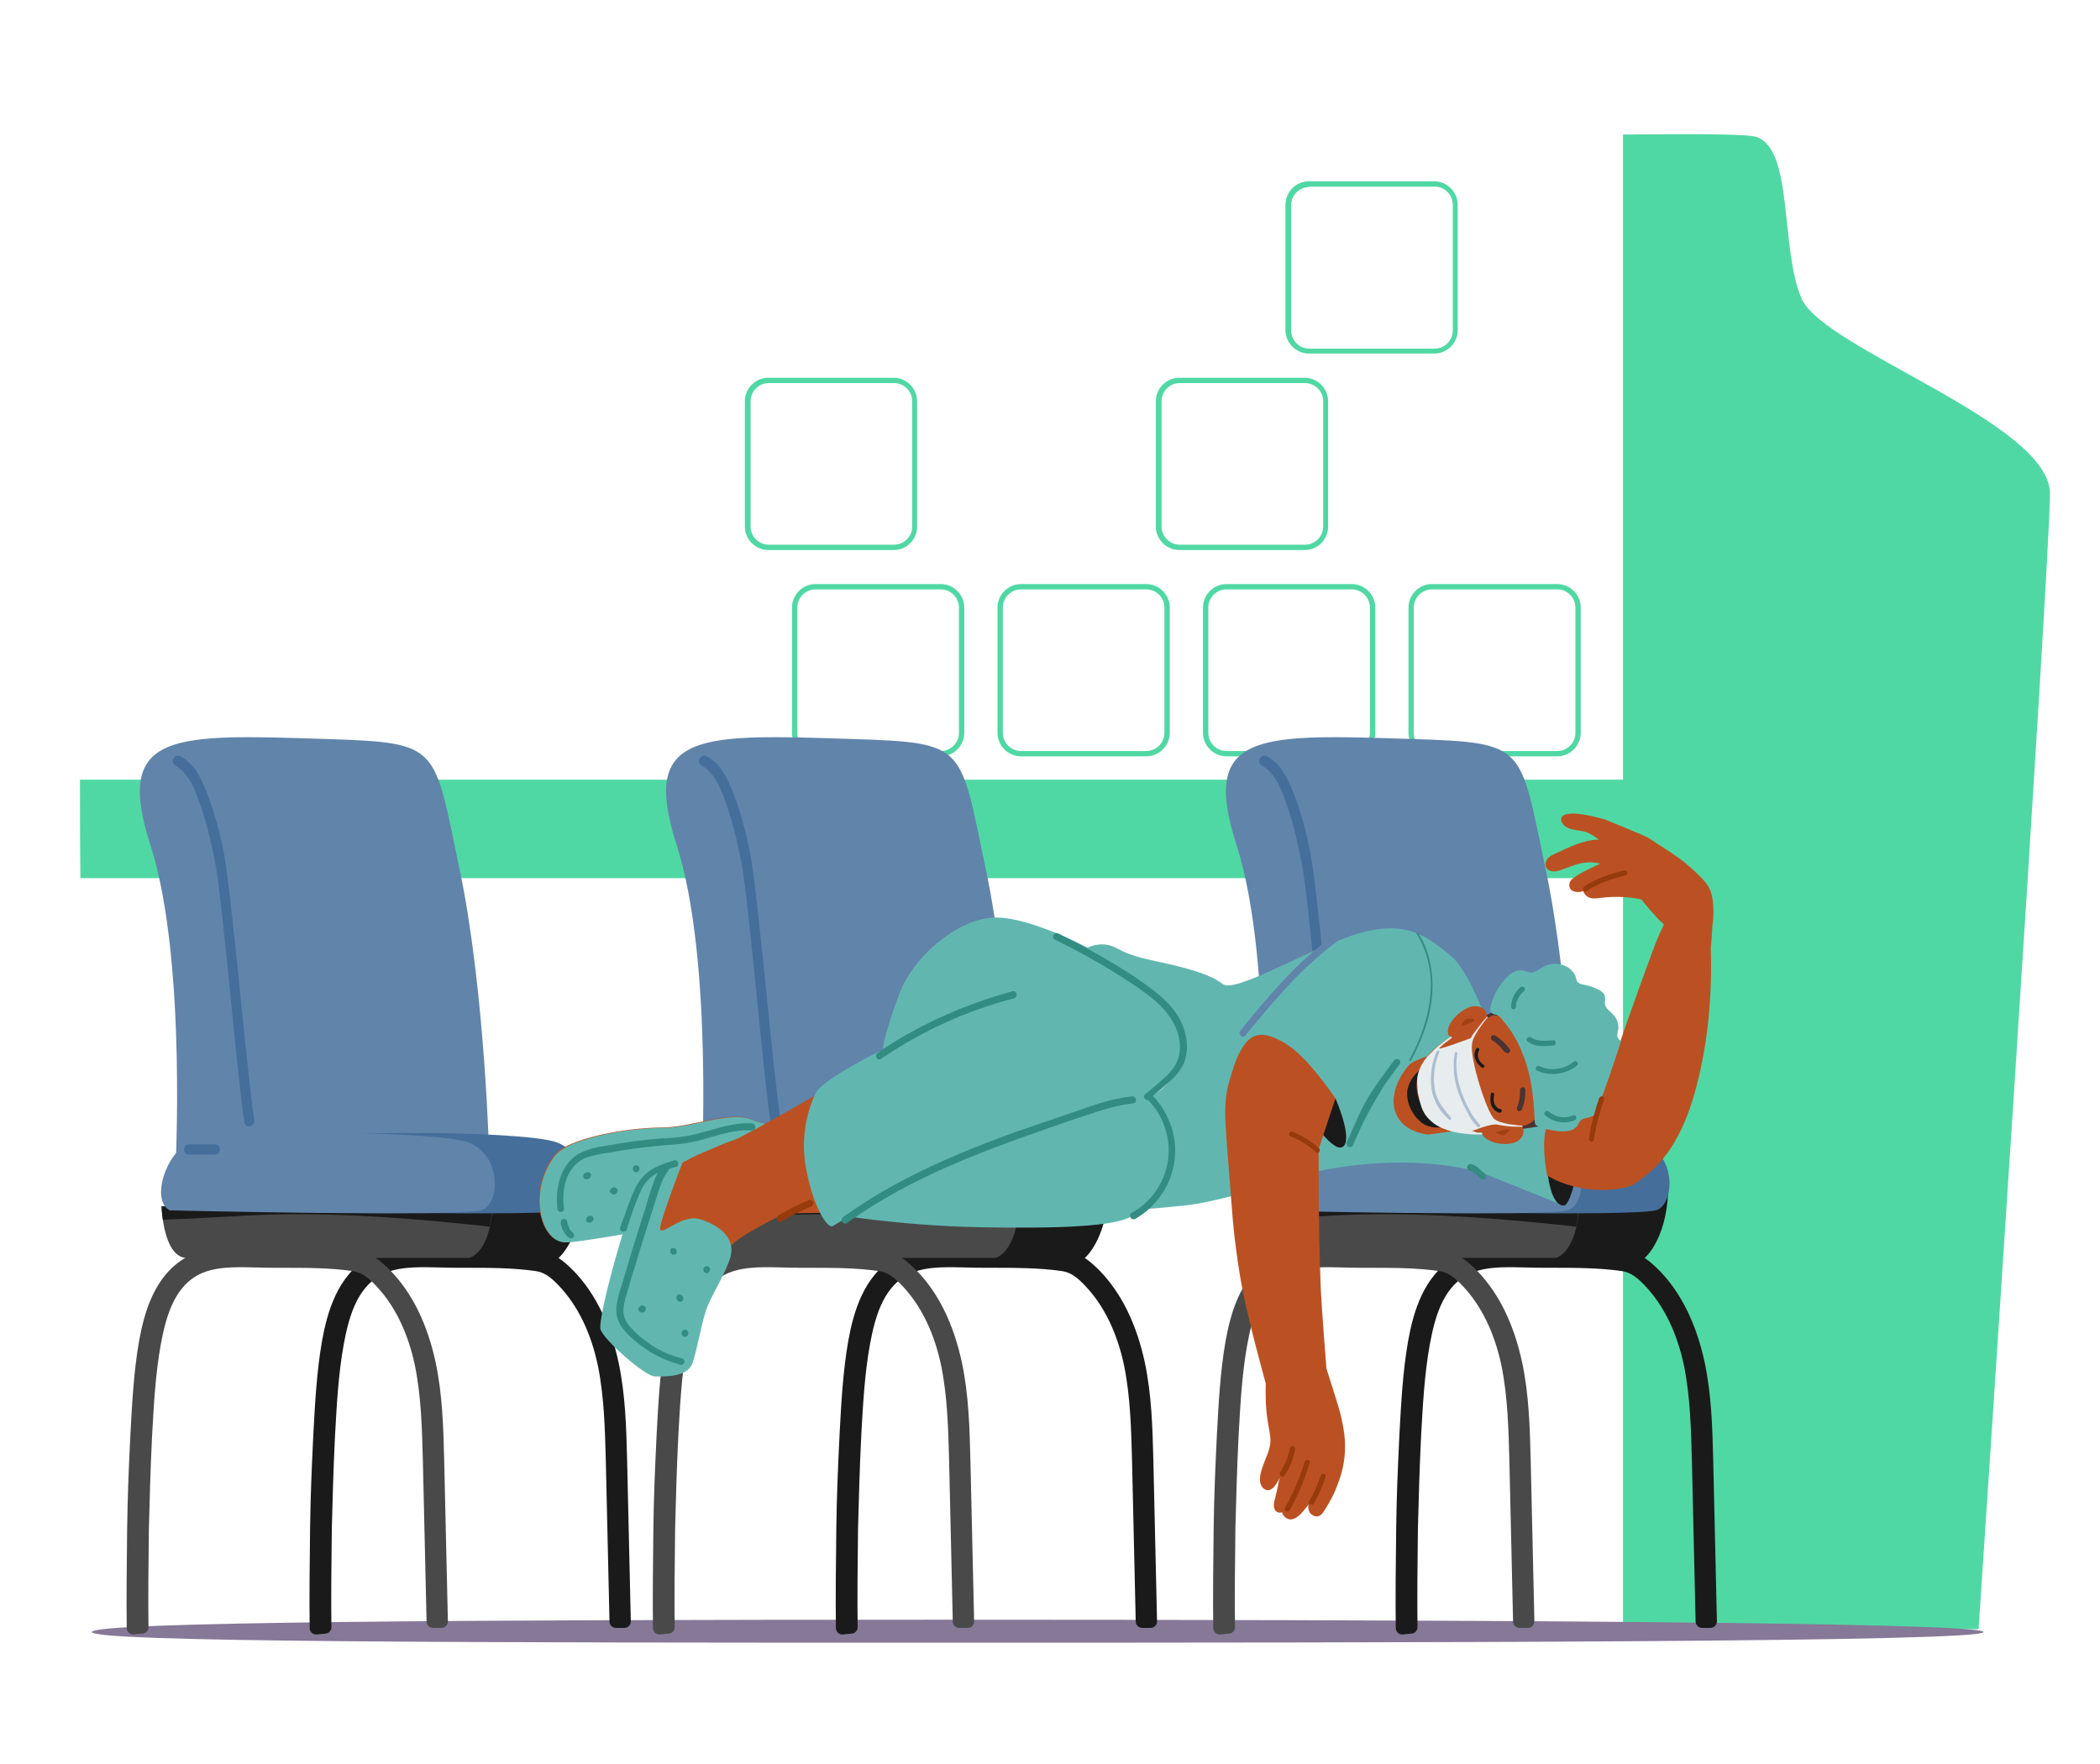 <?xml version="1.0" encoding="UTF-8"?>
<!-- Generator: Adobe Illustrator 28.1.0, SVG Export Plug-In . SVG Version: 6.00 Build 0)  -->
<svg xmlns="http://www.w3.org/2000/svg" xmlns:xlink="http://www.w3.org/1999/xlink" version="1.1" id="ëÎÓÈ_1" x="0px" y="0px" viewBox="0 0 512 430" style="enable-background:new 0 0 512 430;" xml:space="preserve">
<style type="text/css">
	.st0{fill:#50D8A4;}
	.st1{fill:#867897;}
	.st2{fill:#6184AA;}
	.st3{fill:#1A1A1A;}
	.st4{fill:#494949;}
	.st5{fill:#456E9B;}
	.st6{fill:#61B7B0;}
	.st7{fill:#BB5122;}
	.st8{fill:#4B3333;}
	.st9{fill:#973A0C;}
	.st10{opacity:0.6;}
	.st11{opacity:0.71;}
	.st12{fill:#2E1F1F;}
	.st13{fill:#E7ECEE;}
	.st14{fill:#ACBDCF;}
	.st15{fill:#338C81;}
</style>
<g>
	<g>
		<g>
			<g>
				<path class="st0" d="M379.7,184.4h-30.6c-3.1,0-5.7-2.6-5.7-5.7v-30.6c0-3.1,2.6-5.7,5.7-5.7h30.6c3.1,0,5.7,2.6,5.7,5.7v30.6      C385.4,181.8,382.8,184.4,379.7,184.4z M349.1,143.7c-2.4,0-4.4,2-4.4,4.4v30.6c0,2.4,2,4.4,4.4,4.4h30.6c2.4,0,4.4-2,4.4-4.4      v-30.6c0-2.4-2-4.4-4.4-4.4H349.1z"></path>
			</g>
			<g>
				<path class="st0" d="M329.6,184.4H299c-3.1,0-5.7-2.6-5.7-5.7v-30.6c0-3.1,2.6-5.7,5.7-5.7h30.6c3.1,0,5.7,2.6,5.7,5.7v30.6      C335.3,181.8,332.7,184.4,329.6,184.4z M299,143.7c-2.4,0-4.4,2-4.4,4.4v30.6c0,2.4,2,4.4,4.4,4.4h30.6c2.4,0,4.4-2,4.4-4.4      v-30.6c0-2.4-2-4.4-4.4-4.4H299z"></path>
			</g>
			<g>
				<path class="st0" d="M279.5,184.4h-30.6c-3.1,0-5.7-2.6-5.7-5.7v-30.6c0-3.1,2.6-5.7,5.7-5.7h30.6c3.1,0,5.7,2.6,5.7,5.7v30.6      C285.2,181.8,282.6,184.4,279.5,184.4z M248.9,143.7c-2.4,0-4.4,2-4.4,4.4v30.6c0,2.4,2,4.4,4.4,4.4h30.6c2.4,0,4.4-2,4.4-4.4      v-30.6c0-2.4-2-4.4-4.4-4.4H248.9z"></path>
			</g>
			<g>
				<path class="st0" d="M229.4,184.4h-30.6c-3.1,0-5.7-2.6-5.7-5.7v-30.6c0-3.1,2.6-5.7,5.7-5.7h30.6c3.1,0,5.7,2.6,5.7,5.7v30.6      C235.1,181.8,232.5,184.4,229.4,184.4z M198.8,143.7c-2.4,0-4.4,2-4.4,4.4v30.6c0,2.4,2,4.4,4.4,4.4h30.6c2.4,0,4.4-2,4.4-4.4      v-30.6c0-2.4-2-4.4-4.4-4.4H198.8z"></path>
			</g>
			<g>
				<path class="st0" d="M318.1,134.1h-30.6c-3.1,0-5.7-2.6-5.7-5.7V97.8c0-3.1,2.6-5.7,5.7-5.7h30.6c3.1,0,5.7,2.6,5.7,5.7v30.6      C323.8,131.5,321.3,134.1,318.1,134.1z M287.6,93.4c-2.4,0-4.4,2-4.4,4.4v30.6c0,2.4,2,4.4,4.4,4.4h30.6c2.4,0,4.4-2,4.4-4.4      V97.8c0-2.4-2-4.4-4.4-4.4H287.6z"></path>
			</g>
			<g>
				<path class="st0" d="M349.7,86.2h-30.6c-3.1,0-5.7-2.6-5.7-5.7V49.9c0-3.1,2.6-5.7,5.7-5.7h30.6c3.1,0,5.7,2.6,5.7,5.7v30.6      C355.4,83.6,352.9,86.2,349.7,86.2z M319.2,45.6c-2.4,0-4.4,2-4.4,4.4v30.6c0,2.4,2,4.4,4.4,4.4h30.6c2.4,0,4.4-2,4.4-4.4V49.9      c0-2.4-2-4.4-4.4-4.4H319.2z"></path>
			</g>
			<g>
				<path class="st0" d="M217.9,134.1h-30.6c-3.1,0-5.7-2.6-5.7-5.7V97.8c0-3.1,2.6-5.7,5.7-5.7h30.6c3.1,0,5.7,2.6,5.7,5.7v30.6      C223.6,131.5,221.1,134.1,217.9,134.1z M187.4,93.4c-2.4,0-4.4,2-4.4,4.4v30.6c0,2.4,2,4.4,4.4,4.4h30.6c2.4,0,4.4-2,4.4-4.4      V97.8c0-2.4-2-4.4-4.4-4.4H187.4z"></path>
			</g>
		</g>
		<g>
			<path class="st0" d="M439.2,72.7c-5.2-12.2-1.9-36.1-10.9-39.3c-1.9-0.7-14-0.8-32.6-0.6v364.4h86.7c0,0,17.4-259.5,17.4-276.9     C499.7,103,444.3,85,439.2,72.7z"></path>
		</g>
		<g>
			<path class="st0" d="M405.3,190.1H19.5c0,7.7,0,15.8,0.1,24h385.7V190.1z"></path>
		</g>
	</g>
	<g>
		<path class="st1" d="M483.6,397.9c0,2.5-140,2.6-253.9,2.6s-207.3-0.1-207.3-2.6c0-2.5,92.7-3,206.5-3S483.6,395.4,483.6,397.9z"></path>
	</g>
	<g>
		<g>
			<path class="st2" d="M171,287c0,0,3-52.8-6-80.9c-9.1-28.1,5.7-27.1,43.6-25.9c27.2,0.9,25.4,1.7,31.7,31.5     c6.3,29.7,7.3,71,7.3,71L171,287z"></path>
		</g>
		<g>
			<g>
				<path class="st3" d="M205.4,398.5c-0.9,0-1.6-0.7-1.6-1.6c-0.1-7.1,0-16.2,0.1-24.2c0.1-7.8,0.4-14.7,0.7-21l0.1-2.1      c0.4-7.4,0.8-15.1,2.1-22.6c1.3-7.2,3.8-16,11.4-20.4c5.2-3,11.3-2.8,16.2-2.7c2.4,0.1,4.9,0.1,7.3,0.1c5.9,0,12,0,17.8,0.8      c3.9,0.5,6.4,2.8,8.7,5.1c5.3,5.5,8.9,13,10.9,22.2c1.7,8,1.9,16.1,2.1,24l0.9,39.2c0,0.9-0.7,1.6-1.6,1.6l-2,0      c-0.9,0-1.6-0.7-1.6-1.6l-0.9-39.2c-0.2-7.6-0.4-15.5-1.9-23c-1.7-8.2-5-14.9-9.6-19.7c-1.9-2-3.5-3.2-5.6-3.5      c-5.5-0.8-11.4-0.8-17.1-0.8c-2.4,0-4.9,0-7.4-0.1c-4.5-0.1-9.6-0.2-13.5,2c-5.7,3.3-7.6,10.3-8.8,16.8      c-1.3,7.2-1.7,14.7-2.1,21.9l-0.1,2.1c-0.3,6.3-0.5,13.1-0.7,20.9c-0.1,8-0.2,17-0.1,24c0,0.9-0.7,1.6-1.6,1.6L205.4,398.5z"></path>
			</g>
		</g>
		<g>
			<path class="st3" d="M189.5,294.1c0,0,0.3,12.1,5.9,12.6h46.1h23c0,0,5.1-4.2,5.7-15.7L189.5,294.1z"></path>
		</g>
		<g>
			<g>
				<path class="st4" d="M160.8,398.5c-0.9,0-1.6-0.7-1.6-1.6c-0.1-7.1,0-16.2,0.1-24.2c0.1-7.8,0.4-14.7,0.7-21l0.1-2.1      c0.4-7.4,0.8-15.1,2.1-22.6c1.3-7.2,3.8-16,11.4-20.4c5.2-3,11.3-2.8,16.2-2.7c2.4,0.1,4.9,0.1,7.3,0.1c5.9,0,12,0,17.8,0.8      c3.9,0.5,6.4,2.8,8.7,5.1c5.3,5.5,8.9,13,10.9,22.2c1.7,8,1.9,16.1,2.1,24l0.9,39.2c0,0.9-0.7,1.6-1.6,1.6l-2,0      c-0.9,0-1.6-0.7-1.6-1.6l-0.9-39.2c-0.2-7.6-0.4-15.5-1.9-23c-1.7-8.2-5-14.9-9.6-19.7c-1.9-2-3.5-3.2-5.6-3.5      c-5.5-0.8-11.4-0.8-17.1-0.8c-2.4,0-4.9,0-7.4-0.1c-4.5-0.1-9.6-0.2-13.5,2c-5.7,3.3-7.6,10.3-8.8,16.8      c-1.3,7.2-1.7,14.7-2.1,21.9l-0.1,2.1c-0.3,6.3-0.5,13.1-0.7,20.9c-0.1,8-0.2,17-0.1,24c0,0.9-0.7,1.6-1.6,1.6L160.8,398.5z"></path>
			</g>
		</g>
		<g>
			<path class="st4" d="M167.7,294.1c0,0,0.3,12.1,5.9,12.6h46.1h23c0,0,5.1-1.1,5.7-12.6H167.7z"></path>
		</g>
		<g>
			<path class="st3" d="M176.6,297c4.4-0.2,8.7-0.5,13.1-0.7c8.6-0.4,17.2-0.3,25.8,0.1c8.6,0.4,17.2,1.1,25.8,2     c2.1,0.2,4.3,0.4,6.4,0.7c0.3-1.4,0.5-3.1,0.6-5h-80.6c0,0,0,1.4,0.3,3.3C170.9,297.2,173.8,297.2,176.6,297z"></path>
		</g>
		<g>
			<g>
				<g>
					<path class="st5" d="M191.3,295.1c0,0,71.8,1.7,76.2-0.1c4.3-1.7,4.8-13.4-3.5-16.5c-8.2-3-64-3.2-68.9,0.4       C189.5,283.1,187.1,293,191.3,295.1z"></path>
				</g>
			</g>
		</g>
		<g>
			<g>
				<g>
					<path class="st2" d="M169.7,295.1c0,0,71.8,1.7,76.2-0.1c4.3-1.7,4.8-13.4-3.5-16.5c-8.2-3-64-3.2-68.9,0.4       C167.9,283.1,165.5,293,169.7,295.1z"></path>
				</g>
			</g>
		</g>
		<g>
			<path class="st5" d="M180.7,279h-6.3c-1.6,0-1.6,2.5,0,2.5h6.3C182.3,281.5,182.3,279,180.7,279z"></path>
		</g>
		<g>
			<path class="st5" d="M190.3,273c-1.7-10.1-5.5-55.4-7.5-65.5c-1-4.8-2.2-9.5-4-14.1c-1.4-3.5-3-7.1-6.5-9     c-1.4-0.8-2.7,1.4-1.3,2.2c3.7,2.1,5.1,6.6,6.4,10.4c1.5,4.4,2.5,8.9,3.4,13.5c1.8,9.3,5.5,53.9,7.1,63.2     C188.1,275.3,190.6,274.6,190.3,273z"></path>
		</g>
	</g>
	<g>
		<g>
			<path class="st2" d="M307.5,287c0,0,3-52.8-6-80.9c-9.1-28.1,5.7-27.1,43.6-25.9c27.2,0.9,25.4,1.7,31.7,31.5     c6.3,29.7,7.3,71,7.3,71L307.5,287z"></path>
		</g>
		<g>
			<g>
				<path class="st3" d="M341.9,398.5c-0.9,0-1.6-0.7-1.6-1.6c-0.1-7.1,0-16.2,0.1-24.2c0.1-7.8,0.4-14.7,0.7-21l0.1-2.1      c0.4-7.4,0.8-15.1,2.1-22.6c1.3-7.2,3.8-16,11.4-20.4c5.2-3,11.3-2.8,16.2-2.7c2.4,0.1,4.9,0.1,7.3,0.1c5.9,0,12,0,17.8,0.8      c3.9,0.5,6.4,2.8,8.7,5.1c5.3,5.5,8.9,13,10.9,22.2c1.7,8,1.9,16.1,2.1,24l0.9,39.2c0,0.9-0.7,1.6-1.6,1.6l-2,0      c-0.9,0-1.6-0.7-1.6-1.6l-0.9-39.2c-0.2-7.6-0.4-15.5-1.9-23c-1.7-8.2-5-14.9-9.6-19.7c-1.9-2-3.5-3.2-5.6-3.5      c-5.5-0.8-11.4-0.8-17.1-0.8c-2.4,0-4.9,0-7.4-0.1c-4.5-0.1-9.6-0.2-13.5,2c-5.7,3.3-7.6,10.3-8.8,16.8      c-1.3,7.2-1.7,14.7-2.1,21.9l-0.1,2.1c-0.3,6.3-0.5,13.1-0.7,20.9c-0.1,8-0.2,17-0.1,24c0,0.9-0.7,1.6-1.6,1.6L341.9,398.5z"></path>
			</g>
		</g>
		<g>
			<path class="st3" d="M326.1,294.1c0,0,0.3,12.1,5.9,12.6H378h23c0,0,5.1-4.2,5.7-15.7L326.1,294.1z"></path>
		</g>
		<g>
			<g>
				<path class="st4" d="M297.4,398.5c-0.9,0-1.6-0.7-1.6-1.6c-0.1-7.1,0-16.2,0.1-24.2c0.1-7.8,0.4-14.7,0.7-21l0.1-2.1      c0.4-7.4,0.8-15.1,2.1-22.6c1.3-7.2,3.8-16,11.4-20.4c5.2-3,11.3-2.8,16.2-2.7c2.4,0.1,4.9,0.1,7.3,0.1c5.9,0,12,0,17.8,0.8      c3.9,0.5,6.4,2.8,8.7,5.1c5.3,5.5,8.9,13,10.9,22.2c1.7,8,1.9,16.1,2.1,24l0.9,39.2c0,0.9-0.7,1.6-1.6,1.6l-2,0      c-0.9,0-1.6-0.7-1.6-1.6l-0.9-39.2c-0.2-7.6-0.4-15.5-1.9-23c-1.7-8.2-5-14.9-9.6-19.7c-1.9-2-3.5-3.2-5.6-3.5      c-5.5-0.8-11.4-0.8-17.1-0.8c-2.4,0-4.9,0-7.4-0.1c-4.5-0.1-9.6-0.2-13.5,2c-5.7,3.3-7.6,10.3-8.8,16.8      c-1.3,7.2-1.7,14.7-2.1,21.9l-0.1,2.1c-0.3,6.3-0.5,13.1-0.7,20.9c-0.1,8-0.2,17-0.1,24c0,0.9-0.7,1.6-1.6,1.6L297.4,398.5z"></path>
			</g>
		</g>
		<g>
			<path class="st4" d="M304.3,294.1c0,0,0.3,12.1,5.9,12.6h46.1h23c0,0,5.1-1.1,5.7-12.6H304.3z"></path>
		</g>
		<g>
			<path class="st3" d="M313.2,297c4.4-0.2,8.7-0.5,13.1-0.7c8.6-0.4,17.2-0.3,25.8,0.1c8.6,0.4,17.2,1.1,25.8,2     c2.1,0.2,4.3,0.4,6.4,0.7c0.3-1.4,0.5-3.1,0.6-5h-80.6c0,0,0,1.4,0.3,3.3C307.4,297.2,310.3,297.2,313.2,297z"></path>
		</g>
		<g>
			<g>
				<g>
					<path class="st5" d="M327.8,295.1c0,0,71.8,1.7,76.2-0.1c4.3-1.7,4.8-13.4-3.5-16.5c-8.2-3-64-3.2-68.9,0.4       C326,283.1,323.6,293,327.8,295.1z"></path>
				</g>
			</g>
		</g>
		<g>
			<g>
				<g>
					<path class="st2" d="M306.3,295.1c0,0,71.8,1.7,76.2-0.1c4.3-1.7,4.8-13.4-3.5-16.5c-8.2-3-64-3.2-68.9,0.4       C304.4,283.1,302,293,306.3,295.1z"></path>
				</g>
			</g>
		</g>
		<g>
			<path class="st5" d="M317.2,279h-6.3c-1.6,0-1.6,2.5,0,2.5h6.3C318.8,281.5,318.8,279,317.2,279z"></path>
		</g>
		<g>
			<path class="st5" d="M326.9,273c-1.7-10.1-5.5-55.4-7.5-65.5c-1-4.8-2.2-9.5-4-14.1c-1.4-3.5-3-7.1-6.5-9     c-1.4-0.8-2.7,1.4-1.3,2.2c3.7,2.1,5.1,6.6,6.4,10.4c1.5,4.4,2.5,8.9,3.4,13.5c1.8,9.3,5.5,53.9,7.1,63.2     C324.7,275.3,327.1,274.6,326.9,273z"></path>
		</g>
	</g>
	<g>
		<g>
			<path class="st2" d="M42.7,287c0,0,3-52.8-6-80.9c-9.1-28.1,5.7-27.1,43.6-25.9c27.2,0.9,25.4,1.7,31.7,31.5     c6.3,29.7,7.3,71,7.3,71L42.7,287z"></path>
		</g>
		<g>
			<g>
				<path class="st3" d="M77.1,398.5c-0.9,0-1.6-0.7-1.6-1.6c-0.1-7.1,0-16.2,0.1-24.2c0.1-7.8,0.4-14.7,0.7-21l0.1-2.1      c0.4-7.4,0.8-15.1,2.1-22.6c1.3-7.2,3.8-16,11.4-20.4c5.2-3,11.3-2.8,16.2-2.7c2.4,0.1,4.9,0.1,7.3,0.1c5.9,0,12,0,17.8,0.8      c3.9,0.5,6.4,2.8,8.7,5.1c5.3,5.5,8.9,13,10.9,22.2c1.7,8,1.9,16.1,2.1,24l0.9,39.2c0,0.9-0.7,1.6-1.6,1.6l-2,0      c-0.9,0-1.6-0.7-1.6-1.6l-0.9-39.2c-0.2-7.6-0.4-15.5-1.9-23c-1.7-8.2-5-14.9-9.6-19.7c-1.9-2-3.5-3.2-5.6-3.5      c-5.5-0.8-11.4-0.8-17.1-0.8c-2.4,0-4.9,0-7.4-0.1c-4.5-0.1-9.6-0.2-13.5,2c-5.7,3.3-7.6,10.3-8.8,16.8      c-1.3,7.2-1.7,14.7-2.1,21.9l-0.1,2.1c-0.3,6.3-0.5,13.1-0.7,20.9c-0.1,8-0.2,17-0.1,24c0,0.9-0.7,1.6-1.6,1.6L77.1,398.5z"></path>
			</g>
		</g>
		<g>
			<path class="st3" d="M61.2,294.1c0,0,0.3,12.1,5.9,12.6h46.1h23c0,0,5.1-4.2,5.7-15.7L61.2,294.1z"></path>
		</g>
		<g>
			<g>
				<path class="st4" d="M32.5,398.5c-0.9,0-1.6-0.7-1.6-1.6c-0.1-7.1,0-16.2,0.1-24.2c0.1-7.8,0.4-14.7,0.7-21l0.1-2.1      c0.4-7.4,0.8-15.1,2.1-22.6c1.3-7.2,3.8-16,11.4-20.4c5.2-3,11.3-2.8,16.2-2.7c2.4,0.1,4.9,0.1,7.3,0.1c5.9,0,12,0,17.8,0.8      c3.9,0.5,6.4,2.8,8.7,5.1c5.3,5.5,8.9,13,10.9,22.2c1.7,8,1.9,16.1,2.1,24l0.9,39.2c0,0.9-0.7,1.6-1.6,1.6l-2,0      c-0.9,0-1.6-0.7-1.6-1.6l-0.9-39.2c-0.2-7.6-0.4-15.5-1.9-23c-1.7-8.2-5-14.9-9.6-19.7c-1.9-2-3.5-3.2-5.6-3.5      c-5.5-0.8-11.4-0.8-17.1-0.8c-2.4,0-4.9,0-7.4-0.1c-4.5-0.1-9.6-0.2-13.5,2c-5.7,3.3-7.6,10.3-8.8,16.8      c-1.3,7.2-1.7,14.7-2.1,21.9l-0.1,2.1c-0.3,6.3-0.5,13.1-0.7,20.9c-0.1,8-0.2,17-0.1,24c0,0.9-0.7,1.6-1.6,1.6L32.5,398.5z"></path>
			</g>
		</g>
		<g>
			<path class="st4" d="M39.4,294.1c0,0,0.3,12.1,5.9,12.6h46.1h23c0,0,5.1-1.1,5.7-12.6H39.4z"></path>
		</g>
		<g>
			<path class="st3" d="M48.3,297c4.4-0.2,8.7-0.5,13.1-0.7c8.6-0.4,17.2-0.3,25.8,0.1c8.6,0.4,17.2,1.1,25.8,2     c2.1,0.2,4.3,0.4,6.4,0.7c0.3-1.4,0.5-3.1,0.6-5H39.4c0,0,0,1.4,0.3,3.3C42.6,297.2,45.5,297.2,48.3,297z"></path>
		</g>
		<g>
			<g>
				<g>
					<path class="st5" d="M63,295.1c0,0,71.8,1.7,76.2-0.1c4.3-1.7,4.8-13.4-3.5-16.5c-8.2-3-64-3.2-68.9,0.4       C61.2,283.1,58.8,293,63,295.1z"></path>
				</g>
			</g>
		</g>
		<g>
			<g>
				<g>
					<path class="st2" d="M41.4,295.1c0,0,71.8,1.7,76.2-0.1c4.3-1.7,4.8-13.4-3.5-16.5c-8.2-3-64-3.2-68.9,0.4       C39.6,283.1,37.2,293,41.4,295.1z"></path>
				</g>
			</g>
		</g>
		<g>
			<path class="st5" d="M52.4,279h-6.3c-1.6,0-1.6,2.5,0,2.5h6.3C54,281.5,54,279,52.4,279z"></path>
		</g>
		<g>
			<path class="st5" d="M62,273c-1.7-10.1-5.5-55.4-7.5-65.5c-1-4.8-2.2-9.5-4-14.1c-1.4-3.5-3-7.1-6.5-9c-1.4-0.8-2.7,1.4-1.3,2.2     c3.7,2.1,5.1,6.6,6.4,10.4c1.5,4.4,2.5,8.9,3.4,13.5c1.8,9.3,5.5,53.9,7.1,63.2C59.9,275.3,62.3,274.6,62,273z"></path>
		</g>
	</g>
	<g>
		<g>
			<path class="st6" d="M380.9,293.8l-18.9-7.6c0,0-15.6-5.7-40.5-0.7c-2,0.4-22.9,7.4-32.5,8.4c-9.7,1-12,1-12,1s7.2-3.7,8.2-13     c1-9.3-5.8-14-5.8-14s8.1-3,9-12.6c1.2-13.3-18.3-19.6-24.1-23.8c0,0,3.9-2.6,8-0.3c4.2,2.3,7.4,2.6,12.9,3.9     c5.5,1.3,10,2.6,12.9,4.8c2.9,2.3,18.9-7.4,30.9-11.6c12.9-4.5,18.3-0.6,24.8,4.8s13.5,30.3,13.5,30.3l22.7,4.4L380.9,293.8z"></path>
		</g>
		<g>
			<g>
				<g>
					<path class="st7" d="M370.4,260.5c-1.4-1.7-3.1-3.1-4.4-4.8c-1.3-1.5-3.3-1.2-5.1-0.8c-1.7,0.4-3.3,0.7-5,1       c-1.4,0.3-2.8,0.5-4.3,0.7c-1.7,0.3-1,0.4-2.7,0.4c-1.1,0.7-4.6,1.7-5.4,2.7c-3,3.4-5.3,9-2.4,13.2c1.5,2.2,4.2,3.3,6.8,3.7       c0.6,0.1,7.7-1.1,8.3-1c0.7-0.7,1.4-1.4,2.3-1.9c1.6-0.9-2.9-0.2-1.1-0.7c3.3-0.8,6.5-1.5,9.8-2.2c1.4-0.3,2.8-0.6,3.7-1.7       c0.7-0.8,0.9-1.9,0.9-2.9C372,264.3,371.6,262,370.4,260.5z"></path>
				</g>
			</g>
		</g>
		<g>
			<g>
				<path class="st8" d="M369.5,275.4c0,0,12.2-1,15.3-4.5c3.1-3.5,2.1-20.4-6.4-25.1c-7.1-4-18.2,2.9-18.2,2.9L369.5,275.4z"></path>
			</g>
			<g>
				<g>
					<path class="st3" d="M346.1,260.9c0,0,7.7,13.4,7.7,13.5c0,0-1.4,0.3-1.5,0.3c-0.6,0.1-1.2,0.2-1.8,0.2c-1.4,0-2.7-0.3-3.8-1.1       c-0.7-0.6-1.4-1.2-1.9-2c-1.2-1.7-1.9-3.7-1.7-5.8C343.4,264,344.6,262.2,346.1,260.9z"></path>
				</g>
				<g>
					<g>
						<path class="st7" d="M375.4,272.3c0.2-0.1,0.4-0.3,0.6-0.4c0.2-0.3,0.4-0.7,0.6-1c0.6-0.8,1.9-1,2.2-1.9        c0.2-0.7-0.2-1.4,0.1-2.1c0.1-0.4,0.5-0.6,0.7-1c0.3-0.6,0.2-1.3-0.1-1.9c-0.2-0.6-0.5-1.3-0.5-1.9c0-1.1,0.9-2.1,0.7-3.2        c-0.2-0.8-0.9-1.4-1.4-2c-0.7-0.8-1.2-1.8-1.5-2.8c-0.1-0.5-0.2-1-0.4-1.4c-0.4-0.6-1.2-0.8-1.9-1.1c-0.8-0.3-1.5-0.9-1.9-1.6        c-0.3-0.5-0.6-1.1-1.1-1.4c-0.4-0.3-1-0.3-1.5-0.3c-0.9-0.1-1.7-0.8-2.7-0.8c-1.1,0-2,0.3-3.1,0c-5.2,2.1-13.4,6.4-16.1,9.9        c-3,3.8-4.3,9.1,0.2,14.8c4.4,5.6,18.2,3.8,21.1,2.8c1.2-0.4,2.9-0.6,3.9-1.3c0.4-0.3,0.7-0.7,1.2-0.9        C374.8,272.6,375.1,272.5,375.4,272.3z"></path>
					</g>
					<g>
						<path class="st9" d="M355.5,268c-1.3-1.9-1.6-4-1.6-6.2c0-1.4-1.3-0.6-1.6,0.7c-0.8,2.8,0.5,4.4,2.1,6.5        C355.1,270,356.3,269.2,355.5,268z"></path>
					</g>
				</g>
				<g>
					<path class="st3" d="M365.8,270.4c-0.6-0.1-1.1-0.6-1.4-1.2c-0.3-0.7-0.3-1.6-0.1-2.3c0-0.2-0.1-0.5-0.3-0.5       c-0.2-0.1-0.5,0.1-0.5,0.3c-0.2,1-0.2,2,0.2,3c0.4,0.8,1.1,1.4,1.9,1.6c0.2,0,0.5-0.1,0.5-0.3       C366.2,270.7,366.1,270.4,365.8,270.4z"></path>
				</g>
				<g>
					<path class="st3" d="M361.7,259.6c-1.1-0.7-1.8-2.2-1.1-3.5c0.3-0.5-0.5-0.9-0.7-0.4c-0.5,0.8-0.5,1.8-0.2,2.6       c0.3,0.8,0.9,1.5,1.6,2c0.2,0.1,0.5,0,0.6-0.2C362,260,361.9,259.7,361.7,259.6z"></path>
				</g>
				<g>
					<g>
						<path class="st7" d="M362.6,248.1c0,0,0.1-2.6-2.8-2.8s-7.6,4.3-6.7,6.9C353.9,254.7,362.6,248.1,362.6,248.1z"></path>
					</g>
				</g>
				<g class="st10">
					<g>
						<path class="st9" d="M359.1,265.9c0.3-0.2,0.5-0.6,0.3-0.9c-0.2-0.3-0.3-0.7-0.5-1c-0.2-0.3-0.6-0.5-0.9-0.3        c-0.3,0.2-0.5,0.6-0.3,0.9c0.2,0.3,0.3,0.7,0.5,1C358.3,265.9,358.7,266.1,359.1,265.9z"></path>
					</g>
				</g>
				<g>
					<g>
						<g>
							<path class="st8" d="M370.6,265.6c0.1-0.3,0.3-0.5,0.6-0.5c0.4-0.1,0.7,0.2,0.7,0.6c0,0.1,0.1,2.4-0.8,4.7         c-0.2,0.4-0.6,0.6-0.9,0.5c-0.3-0.1-0.5-0.6-0.3-1c0.8-2,0.7-4,0.7-4C370.5,265.9,370.5,265.7,370.6,265.6z"></path>
						</g>
					</g>
				</g>
				<g>
					<g>
						<g>
							<path class="st8" d="M367.1,256.6c0.2,0.2,0.5,0.2,0.8,0.1c0.3-0.2,0.4-0.6,0.2-0.9c-0.1-0.1-1.4-2-3.5-3.3         c-0.4-0.2-0.8-0.2-1,0.2c-0.2,0.3-0.1,0.8,0.3,1c1.8,1.1,2.9,2.8,2.9,2.8C366.9,256.4,367,256.5,367.1,256.6z"></path>
						</g>
					</g>
				</g>
				<g class="st11">
					<g>
						<path class="st9" d="M359.5,248.7c-0.1-0.4-1.5-0.4-2-0.3c-0.4,0.1-1.3,1.8-1.3,1.8S359.7,249.1,359.5,248.7z"></path>
					</g>
				</g>
				<g>
					<g>
						<path class="st7" d="M370.9,274.1c0,0,1.6,2.1-0.6,3.9c-2.2,1.8-8.2,0.8-9-1.7C360.4,273.8,370.9,274.1,370.9,274.1z"></path>
					</g>
				</g>
				<g class="st11">
					<g>
						<path class="st9" d="M368,275.4c0.1,0.4-1,1.3-1.4,1.4c-0.4,0.1-2.1-0.7-2.1-0.7S367.9,275,368,275.4z"></path>
					</g>
				</g>
			</g>
			<g>
				<path class="st12" d="M387.6,251.4c2.3,6.5,3.5,16.2-3.4,20.4c-0.8,0.5-1.6-0.7-0.8-1.2c6.3-3.9,4.6-12.8,2.8-18.8      C386,250.9,387.3,250.5,387.6,251.4z"></path>
			</g>
			<g>
				<path class="st12" d="M375.8,244.2c3.9,0.9,7.7,2.5,10.3,5.6c0.5,0.6-0.5,1.5-1.1,0.9c-2.5-2.8-6-4.1-9.5-5.1      C374.7,245.2,374.9,244,375.8,244.2z"></path>
			</g>
			<g>
				<g>
					<path class="st13" d="M358.8,275.8c0,0,4.9-2,6.3-1.6c0.9,0.2,1.8,0.3,2.7,0.4c0.7,0.1,1.3,0.1,2,0.1c0.3,0,0.5,0,0.8,0       c0.2,0,0.7,0.1,0.6-0.2c0-0.1-0.6-0.1-0.7-0.1c-0.3,0-0.5,0-0.8-0.1c-0.6-0.1-1.1-0.1-1.7-0.2c-0.7-0.1-1.4-0.3-2.1-0.5       c-0.6-0.2-1.1-0.4-1.6-0.8c-1.8-1.6-6-14.7-5.4-18.3c0-0.2,0.1-0.3,0.1-0.5c0.1-0.4,0.2-0.8,0.4-1.1c0.2-0.4,0.4-0.8,0.6-1.1       c0.2-0.4,0.4-0.7,0.7-1.1c0.2-0.3,0.5-0.7,0.7-1c0.2-0.3,0.5-0.6,0.7-0.9c0.1-0.1,0.2-0.3,0.3-0.4c0.1-0.1,0.1-0.1,0.2-0.2       c0.1-0.1,0.1-0.1,0.1-0.2c0-0.1,0-0.1-0.1-0.1c0,0,0,0,0,0c0,0,0,0,0,0c-0.1,0-0.1,0.1-0.2,0.2c-0.1,0.1-0.1,0.1-0.2,0.2       c-0.2,0.3-0.5,0.5-0.7,0.8c-0.2,0.3-0.5,0.6-0.7,0.9c-0.2,0.3-0.5,0.6-0.7,0.9c-0.2,0.3-0.4,0.5-0.6,0.8       c-0.2,0.2-0.3,0.4-0.5,0.7c-0.1,0.2-0.2,0.3-0.3,0.5c0,0.1-0.1,0.1-0.1,0.2c0,0-8,3-7.7,2.5c0.2-0.3,0.6-0.6,0.8-0.8       c0.4-0.4,0.8-0.7,1.3-1c0.2-0.2,0.4-0.3,0.6-0.5c0.1-0.1,0.6-0.3,0.3-0.5c-0.2-0.1-0.4,0.1-0.5,0.2c-0.2,0.1-0.3,0.2-0.5,0.3       c-0.3,0.2-0.6,0.5-0.9,0.7c-0.8,0.6-1.6,1.2-2.3,1.9c-0.6,0.6-1.2,1.2-1.8,1.8c-0.5,0.6-0.9,1.2-1.3,1.9       c-0.3,0.6-0.6,1.3-0.8,2c-0.2,0.7-0.3,1.5-0.3,2.2c0,0.9,0.1,1.7,0.2,2.6c0.2,1,0.4,2,0.7,3c0.2,0.6,0.4,1.2,0.7,1.7       c0.5,1,1.3,1.8,2.1,2.5c0.8,0.7,1.8,1.2,2.8,1.6c1,0.4,2,0.7,3.1,0.9c0.9,0.2,1.9,0.3,2.9,0.4c0.7,0.1,1.5,0.1,2.2,0.1       c0.1,0,0.3,0,0.4,0c0.1,0,0.3,0,0.4,0c0.2,0,0.4,0,0.4-0.2c0.1-0.3-0.5-0.2-0.7-0.2c-0.2,0-0.5,0-0.7-0.1       C359.4,275.8,359.1,275.8,358.8,275.8z"></path>
				</g>
				<g>
					<path class="st14" d="M360.8,274.2c-2.1-2.2-3.6-5.4-4.6-8.3c-1-2.9-1.4-6-0.9-9c0.1-0.4-0.6-0.6-0.6-0.1       c-0.6,3.2-0.2,6.4,0.8,9.4c0.6,1.6,1.3,3.2,2.1,4.7c0.7,1.4,1.5,2.8,2.7,3.9C360.6,275.1,361.1,274.5,360.8,274.2z"></path>
				</g>
				<g>
					<path class="st14" d="M353.7,272.4c-2-2.3-3.7-4.4-4-7.6c-0.3-2.7,0.1-5.7,1.2-8.2c0.2-0.4-0.4-0.7-0.6-0.3       c-1.2,2.7-1.7,6-1.3,9c0.4,3.1,2,5.6,4.3,7.7C353.6,273.2,354,272.8,353.7,272.4z"></path>
				</g>
			</g>
		</g>
		<g>
			<path class="st3" d="M377.4,286.6c0,0,0.8,7.5,3.9,7.3c2-0.1,3.9-12.1,3.9-12.1L377.4,286.6z"></path>
		</g>
		<g>
			<path class="st7" d="M417.7,220.7c-0.1-1.4-0.3-2.8-0.9-4c-0.6-1.3-1.6-2.3-2.6-3.3c-1-1-2.1-2-3.3-3c-2.3-1.9-7.4-5-8.8-6     c-1.1-0.7-10.8-4.6-10.8-4.6c-2.2-0.6-4.4-1.2-6.8-1.4c-0.6,0-1.1-0.1-1.7,0c-2.3,0.1-2.3,1.3-2.1,1.9c0.8,1.9,3.1,2,4.9,2.3     c1.3,0.2,2.4,0.8,3.5,1.6c0.3,0.2,0.5,0.4,0.8,0.5c-3.8,0-7.6,2-10.9,3.5c-0.9,0.4-1.8,0.9-2.1,1.9c-0.3,0.8,0,1.7,0.8,2.1     c0.9,0.5,2,0.2,2.9-0.1c1.1-0.4,2.2-0.8,3.3-1.2c2.1-0.7,4.2-0.9,6.3-0.3c-0.5,0.2-1.1,0.4-1.6,0.7c-1.7,0.8-3.4,1.6-4.9,2.7     c-0.6,0.4-1.1,1-1.1,1.8c0,0.7,0.4,1.3,1.1,1.5c0.7,0.3,1.5,0.2,2.3,0c0,0,0,0,0.1,0c0,0.2,0.1,0.5,0.3,0.7     c0.9,1.3,2.6,1.1,3.9,0.9c3.3-0.4,6.7-0.3,9.9,0.4c0.3,0.5,4,4.9,5.5,6.1c-1.5,2.9-2.6,6-3.7,9c-1.1,3.1-2.3,6.2-3.4,9.4     c-2.3,6.3-4.4,12.6-6.5,19c-0.6,1.9-1.3,3.7-2.1,5.4c-4.2,1.7-12.6,5.6-12.7,5.8c-1.3,3.2-0.9,8.1-0.1,12.6     c8.8,5.2,19,3.5,21.2,2.1c2.1-1.4,4.1-3,5.9-4.9c1.6-1.7,3-3.6,4.1-5.6c2.4-4.1,4-8.7,5.2-13.3c1.4-5.2,2.3-10.6,2.9-16     c0.6-5.9,0.8-11.9,0.6-17.8c0.2-1.8,0.3-3.6,0.4-5.4C417.8,223.9,417.8,222.3,417.7,220.7z"></path>
		</g>
		<g>
			<path class="st9" d="M396,212.2c-3.4,0.9-6.9,1.9-9.8,4c-0.6,0.5,0,1.6,0.6,1.1c2.8-2,6.2-3,9.5-3.9     C397.1,213.2,396.8,212,396,212.2z"></path>
		</g>
		<g>
			<path class="st3" d="M325.6,267.8c0,0,3.7,8.4,2.3,11.2c-1.8,3.5-8-5.8-8-5.8L325.6,267.8z"></path>
		</g>
		<g>
			<path class="st7" d="M327.9,351.3c-0.1-2-0.5-3.9-0.9-5.8c-0.4-2-3.6-11.8-3.6-11.8s-1.2-14.9-1.4-20c-0.3-7.4-0.4-14.7-0.5-22.1     c0-3.8,0-7.7,0-11.5c0.1-0.1,0.1-0.1,0.1-0.2c0.7-2,1.3-4,2-6.1c0.3-1,0.7-2,1-3c0.3-1,0.7-2,1-3c-6.3-9.1-10.6-12.8-13.7-14.2     c-1.6-0.8-3.5-1.6-5.3-1.2c-1.6,0.3-2.8,1.6-3.6,2.9c-1.1,1.7-1.9,3.7-2.5,5.7c-0.2,0.7-0.4,1.4-0.6,2c-1.2,3.6-1.3,7.4-1.1,11.2     c0.3,4.9,0.7,9.8,1.1,14.7c0.4,5,0.7,10.1,1.4,15.1c0.6,4.9,1.4,9.7,2.5,14.5c1.2,5.4,3,12.2,4.8,18.8c-0.3,10.2,1.7,12,1,15.3     c-0.3,1.5-1,2.9-1.5,4.3c-0.5,1.3-1,2.8-0.9,4.2c0.1,1.1,0.9,2.4,2.2,2.2c1.3-0.3,2-1.9,2.6-3c-0.2,0.6-0.3,1.3-0.4,1.9     c-0.2,0.9-0.4,1.7-0.6,2.6c-0.2,0.8-0.5,1.7-0.4,2.6c0.1,0.7,0.5,1.3,1.3,1.4c0.2,0,0.5,0,0.7-0.1c0,0.2,0.1,0.4,0.2,0.6     c0.5,0.8,1.4,1.3,2.3,1.1c1.4-0.3,2.5-1.8,3.4-2.9c0.2-0.2,0.4-0.5,0.5-0.7c-0.1,1.2,0.1,2.3,1.4,2.8c0.8,0.3,1.5,0,2-0.6     c0.5-0.7,1-1.5,1.4-2.2c0.9-1.5,1.7-3.1,2.3-4.8C327.5,358.5,328.1,354.9,327.9,351.3z"></path>
		</g>
		<g>
			<path class="st9" d="M315.3,352.6c-0.3-0.1-0.7,0.1-0.8,0.4c-0.4,2.1-1.2,4.1-2.4,6c-0.2,0.3-0.1,0.7,0.2,0.9     c0.3,0.2,0.7,0.1,0.9-0.2c1.3-1.9,2.1-4,2.6-6.3C315.8,353.1,315.6,352.7,315.3,352.6z"></path>
		</g>
		<g>
			<path class="st9" d="M318.1,356.4c-1.2,3.9-2.8,7.7-4.8,11.2c-0.4,0.7,0.7,1.3,1.1,0.6c2.1-3.6,3.7-7.5,4.9-11.5     C319.6,355.9,318.3,355.6,318.1,356.4z"></path>
		</g>
		<g>
			<path class="st9" d="M322,359.7c-0.7,2.2-1.6,4.3-2.8,6.3c-0.4,0.7,0.7,1.3,1.1,0.6c1.2-2.1,2.2-4.3,2.9-6.6     C323.5,359.3,322.3,359,322,359.7z"></path>
		</g>
		<g>
			<path class="st9" d="M321.6,280c-1.9-1.8-4.1-3.1-6.5-4.1c-0.3-0.1-0.7,0.1-0.8,0.4c-0.1,0.4,0.1,0.7,0.4,0.8     c2.2,0.8,4.2,2.1,6,3.7C321.3,281.5,322.2,280.6,321.6,280z"></path>
		</g>
		<g>
			<path class="st2" d="M328.6,225.7c-8.1,5.1-14.8,12-21,19.3c-1.8,2.1-3.5,4.2-5.2,6.3c-0.7,0.8,0.5,2,1.2,1.2     c6-7.3,12.1-14.7,19.5-20.7c2-1.7,4.2-3.2,6.4-4.6C330.3,226.6,329.5,225.2,328.6,225.7z"></path>
		</g>
		<g>
			<path class="st15" d="M341,258.3c-0.4-0.2-0.9-0.1-1.2,0.3c-4,5.6-6.2,8.1-9,14.4c-0.8,1.8-1.6,3.6-2.4,5.4     c-0.2,0.4-0.1,0.9,0.3,1.2c0.4,0.2,1,0.1,1.1-0.3c2.8-6.3,3.6-7.9,7.2-13.9c1-1.7,3.1-4.3,4.2-5.9     C341.6,259,341.4,258.5,341,258.3z"></path>
		</g>
		<g>
			<path class="st15" d="M362,286.1c-0.5-0.4-1-0.8-1.4-1.2c-0.6-0.5-1.2-0.9-1.9-1.1c-0.4-0.1-0.9,0.2-1,0.6     c-0.1,0.5,0.2,0.9,0.6,1c0,0,0.1,0.1,0.2,0.1c0,0,0,0,0.1,0c0.1,0.1,0.3,0.1,0.4,0.2c0.1,0.1,0.3,0.2,0.4,0.3     c-0.1-0.1-0.1-0.1,0,0c0,0,0.1,0,0.1,0.1c0.1,0,0.1,0.1,0.2,0.1c0.5,0.4,0.9,0.8,1.4,1.2c0.2,0.1,0.4,0.2,0.6,0.2     c0.2,0,0.4-0.1,0.6-0.2C362.3,287,362.4,286.4,362,286.1z"></path>
		</g>
		<g>
			<path class="st15" d="M344,258.6c2.4-4.5,4.3-9.3,5-14.3c0.6-4.5,0.2-9.3-1.5-13.5c-0.4-1.1-1-2.1-1.6-3.1     c-0.2-0.1-0.4-0.2-0.7-0.3c1.8,2.7,2.9,5.9,3.4,9.2c0.7,4.8-0.1,9.6-1.6,14.1c-0.9,2.7-2,5.2-3.4,7.7     C343.5,258.6,343.9,258.9,344,258.6z"></path>
		</g>
		<g>
			<g>
				<path class="st7" d="M201.6,295.7c0,0-13.7,0.2-19.3,0.2s-40.6,7.2-44.9,6.9c-5.9-0.4-8.7-12.6-2.4-21      c3.4-4.5,18.5-6.9,26.2-6.9s16.7-4.3,22.1-1.9c5.4,2.4,14.6,1.1,24.9,1.9C218.6,275.7,201.6,295.7,201.6,295.7z"></path>
			</g>
			<g>
				<path class="st6" d="M170.1,296.4c0.2-1.5,0.3-3-0.1-4.5c-0.2-0.6-0.4-1.2-0.9-1.7c-0.4-0.5-0.9-0.9-1.5-1.2      c-1-0.6-2.5-1.3-2.7-2.6c-0.3-1.6,1.4-2.8,2.6-3.5c1.5-0.9,3.2-1.6,4.9-2.3c1-0.4,2-0.9,3-1.3c1.1-0.5,2.2-0.9,3.4-1.3      c3.6-1.3,7.3-2.5,10.9-3.6c-2.4-0.2-4.5-0.6-6.2-1.3c-5.4-2.4-14.4,1.9-22.1,1.9c-7.7,0-22.8,2.4-26.2,6.9      c-6.4,8.5-3.5,20.6,2.4,21c2.9,0.2,20-3,32.4-5.1C169.9,297.2,170,296.8,170.1,296.4z"></path>
			</g>
			<g>
				<path class="st6" d="M278,263.5c0,0,7.9,6.2,7.7,15.9c-0.2,9.7-5.8,14.8-9.9,17.2c-4.1,2.4-17.4,3-37.3,2.6      c-20-0.4-36.9-3.4-36.9-3.4s19.3-22.7,39.7-29C261.7,260.5,278,263.5,278,263.5z"></path>
			</g>
			<g>
				<path class="st7" d="M204.2,263.9c0,0-18.8,11.1-26.8,14.9c-8.1,3.8-16.1,5.8-18.6,9.3c-2.4,3.4-8.9,24.4-10.9,32.5      c-2,8.1,11.1,14.5,15.3,14.1c4.2-0.4,4.6-6.7,6.5-12.5c1.8-5.8,5-14.1,8.7-18.6c3.6-4.4,29.8-15.1,33.1-18.6      C214.7,281.6,205.6,263.1,204.2,263.9z"></path>
			</g>
			<g>
				<path class="st6" d="M166.5,283.2c0,0-4.2,10.7-5.4,15.3c-1.2,4.6,4.7-2.9,9.7-1.2c5,1.6,9,4.9,7,10.1c-2,5.2-4.6,8.7-5.8,12.5      c-1.2,3.8-2,9.1-3.2,12.5c-1.2,3.4-6.7,3.2-9.1,3.2c-2.4,0-12.5-8.9-13.3-11.5c-0.8-2.6,7-31,10.1-35.5      C158.8,285.3,165.9,281.9,166.5,283.2z"></path>
			</g>
			<g>
				<path class="st6" d="M199,266.3c0,0-4.3,7.7-2.6,17.8c1.7,10.1,5.4,15.7,6.7,14.8c1.3-0.9,17.4-10.1,25.5-14.8      c8.2-4.7,31.1-11.2,40.3-14.2c9.2-3,15.9-3.2,20.8-11.4c4.9-8.2-24.3-27.3-24.3-27.3s-13.5-7.3-22.3-7.5      c-8.8-0.2-20.2,9-23.8,18.5s-4.1,13.7-4.1,13.7S201,262.9,199,266.3z"></path>
			</g>
			<g>
				<path class="st15" d="M276.1,267.3c-5.2,0.5-10.2,2.4-15.1,4.1c-4.7,1.6-9.3,3.2-14,4.8c-9.3,3.4-18.5,7.1-27.3,11.8      c-4.9,2.6-9.6,5.5-14.1,8.7c-0.4,0.3-0.5,0.7-0.3,1.2c0.2,0.4,0.8,0.6,1.2,0.3c7.9-5.7,16.6-10.3,25.6-14.2      c9-3.9,18.2-7.1,27.4-10.3c2.7-0.9,5.4-1.8,8.1-2.7c2.8-0.9,5.6-1.6,8.6-2c0.5,0,0.8-0.4,0.8-0.8      C276.9,267.7,276.6,267.3,276.1,267.3z"></path>
			</g>
			<g>
				<path class="st15" d="M246.8,241.7c-8.9,2.4-17.5,5.9-25.5,10.4c-2.3,1.3-4.5,2.7-6.7,4.1c-0.2,0.1-0.3,0.3-0.3,0.4      c-1,0.1-0.9,1.7,0.1,1.7c0.4,0,0.7-0.2,0.8-0.5c0.1,0,0.2-0.1,0.3-0.1c7.6-5.1,15.8-9.2,24.4-12.1c2.4-0.8,4.9-1.6,7.4-2.2      C248.3,243,247.9,241.4,246.8,241.7z"></path>
			</g>
			<g>
				<path class="st15" d="M288.6,259.3c1.4-3.3,0.8-7.2-0.7-10.3c-1.6-3.3-4.5-5.9-7.4-8.1c-3.2-2.4-6.6-4.6-10.1-6.6      c-4-2.4-8.2-4.7-12.4-6.7c-1-0.5-1.8,1-0.8,1.5c7.1,3.5,14,7.4,20.5,11.9c2.9,2,5.7,4.2,7.7,7.2c1.8,2.7,2.8,6.2,2,9.4      c-0.5,1.9-1.7,3.5-3.1,4.8c-1.5,1.4-3,2.7-4.6,4c-0.2,0.1-0.4,0.2-0.5,0.4c0,0,0,0,0,0c-0.7,0.6,0,1.4,0.7,1.4      c2.9,2.9,4.7,6.9,5,11.1c0.3,4.2-1,8.4-3.6,11.8c-1.5,1.9-3.3,3.5-5.4,4.6c-0.9,0.5-0.1,2,0.8,1.5c4-2.2,7.1-5.9,8.7-10.3      c1.6-4.4,1.5-9.4-0.4-13.7c-0.9-2.2-2.2-4.2-3.9-6c1.3-1.1,2.6-2.2,3.9-3.4C286.6,262.5,287.8,261,288.6,259.3z"></path>
			</g>
			<g>
				<path class="st9" d="M198.3,293.2c-0.1-0.4-0.6-0.8-1-0.6c-2.6,1-5.1,2.3-7.5,3.7c-0.9,0.6-0.1,2,0.8,1.5      c2.3-1.4,4.6-2.6,7.1-3.6C198.1,294,198.4,293.6,198.3,293.2z"></path>
			</g>
			<g>
				<path class="st15" d="M166.3,331.2c-3.2-0.8-6.2-2.2-8.8-4.2c-1.3-0.9-2.5-2-3.6-3.2c-1.2-1.3-2-2.7-1.9-4.5      c0.1-1.9,0.8-3.7,1.3-5.5c0.5-1.9,1.1-3.7,1.7-5.6c1.1-3.8,2.3-7.5,3.5-11.3c0.7-2.1,1.3-4.2,2-6.3c0.6-1.8,1.2-3.6,2.4-5.1      c0.1-0.2,0.2-0.3,0.2-0.5c0.6-0.2,1.1-0.4,1.7-0.5c1-0.3,0.6-1.9-0.4-1.6c-1.7,0.5-3.4,1.1-5,1.9c-1.6,0.9-2.8,2.1-3.8,3.6      c-1,1.6-1.6,3.3-2.3,5c-0.7,2-1.4,4-2.1,5.9c-0.3,1,1.3,1.5,1.6,0.4c0.6-1.9,1.2-3.7,1.9-5.6c0.6-1.6,1.2-3.2,2-4.7      c0.8-1.4,1.9-2.5,3.4-3.3c0.1-0.1,0.2-0.1,0.3-0.2c-0.5,1-1,2-1.3,3.1c-0.7,1.9-1.2,3.8-1.8,5.7c-1.3,4-2.5,7.9-3.7,11.9      c-0.6,2-1.2,4-1.8,6c-0.6,1.9-1.2,3.8-1.5,5.8c-0.2,1.9,0.2,3.7,1.4,5.3c1,1.4,2.3,2.6,3.7,3.7c3.1,2.5,6.6,4.3,10.4,5.3      C166.9,333.1,167.3,331.5,166.3,331.2z"></path>
			</g>
			<g>
				<path class="st15" d="M157.4,318.8c0-0.1-0.1-0.2-0.2-0.3c-0.1,0-0.1-0.1-0.2-0.1c-0.1-0.1-0.3-0.1-0.4-0.1c-0.1,0-0.1,0-0.2,0      c-0.1,0-0.3,0.1-0.4,0.2c0,0-0.1,0.1-0.1,0.1c-0.1,0.1-0.1,0.2-0.2,0.3c-0.1,0.1-0.1,0.2-0.1,0.3c0,0.1,0,0.2,0.1,0.3      c0,0.1,0.1,0.2,0.2,0.3c0.1,0,0.1,0.1,0.2,0.1c0.1,0.1,0.3,0.1,0.4,0.1c0.1,0,0.1,0,0.2,0c0.1,0,0.3-0.1,0.4-0.2      c0,0,0.1-0.1,0.1-0.1c0.1-0.1,0.1-0.2,0.2-0.3c0.1-0.1,0.1-0.2,0.1-0.3C157.5,319,157.4,318.9,157.4,318.8z"></path>
			</g>
			<g>
				<path class="st15" d="M167,324.2c-1.1,0-1.1,1.7,0,1.7C168.1,325.9,168.1,324.2,167,324.2z"></path>
			</g>
			<g>
				<path class="st15" d="M166.5,316.2c0-0.1-0.1-0.2-0.2-0.3c-0.1-0.1-0.2-0.1-0.3-0.2c-0.1-0.1-0.2-0.1-0.3-0.1      c-0.1,0-0.1,0-0.2,0c-0.1,0-0.3,0.1-0.4,0.2c0,0.1-0.1,0.1-0.1,0.2c-0.1,0.1-0.1,0.3-0.1,0.4v0.1c0,0.1,0,0.2,0.1,0.3      c0,0.1,0.1,0.2,0.2,0.3c0.1,0.1,0.2,0.1,0.3,0.2c0.1,0.1,0.2,0.1,0.3,0.1c0.1,0,0.1,0,0.2,0c0.1,0,0.3-0.1,0.4-0.2      c0-0.1,0.1-0.1,0.1-0.2c0.1-0.1,0.1-0.3,0.1-0.4v-0.1C166.6,316.4,166.5,316.3,166.5,316.2z"></path>
			</g>
			<g>
				<path class="st15" d="M164.9,305.1C164.9,305.1,164.9,305.1,164.9,305.1c0,0,0-0.2,0-0.2c0,0,0,0,0,0c0,0,0,0,0,0      c0,0,0-0.1,0-0.1c0,0,0-0.1,0-0.1c0,0,0,0,0,0c0,0,0,0,0,0c0,0,0,0,0,0c0,0-0.1-0.2-0.1-0.2c0,0,0,0,0,0c0,0,0,0,0,0      c0,0,0,0,0,0c0,0-0.2-0.1-0.2-0.1c0,0,0,0,0,0c0,0,0,0,0,0c0,0,0,0,0,0c0,0-0.2-0.1-0.2-0.1c0,0,0,0,0,0c0,0-0.1,0-0.1,0      c0,0-0.1,0-0.1,0c-0.1,0-0.2,0-0.2,0c0,0,0,0,0,0c0,0-0.1,0-0.1,0c0,0-0.1,0-0.1,0c0,0,0,0,0,0c0,0,0,0,0,0c0,0-0.2,0.1-0.2,0.1      c0,0,0,0,0,0c0,0,0,0,0,0c0,0.1-0.1,0.1-0.1,0.2c0,0,0,0,0,0c0,0,0,0,0,0c0,0,0,0,0,0c0,0.1-0.1,0.1-0.1,0.2c0,0,0,0,0,0      c0,0,0,0,0,0c0,0,0,0,0,0c0,0.1,0,0.1,0,0.2c0,0,0,0,0,0c0,0,0,0,0,0c0,0,0,0,0,0c0,0,0,0,0,0c0,0,0,0.2,0,0.2c0,0,0,0,0,0      c0,0,0,0,0,0c0,0,0,0,0,0c0,0,0,0.1,0,0.1c0,0,0,0.1,0,0.1c0,0,0,0,0,0c0,0,0.1,0.1,0.1,0.1c0,0,0,0.1,0.1,0.1c0,0,0,0,0,0      c0,0,0.1,0,0.1,0.1c0,0,0.1,0,0.1,0.1c0,0,0,0,0,0c0.1,0.1,0.2,0.1,0.3,0.1c0.1,0,0.1,0,0.2,0c0,0,0,0,0,0c0.2,0,0.3,0,0.4-0.1      c0,0,0,0,0,0c0,0,0.1-0.1,0.1-0.1c0,0,0.1,0,0.1-0.1c0,0,0,0,0,0c0,0,0,0,0,0c0,0,0,0,0,0c0,0,0.1-0.2,0.1-0.2c0,0,0,0,0,0      c0,0,0,0,0,0c0,0,0-0.1,0-0.1c0,0,0-0.1,0-0.1c0,0,0,0,0,0C164.9,305.2,164.9,305.2,164.9,305.1      C164.9,305.1,164.9,305.1,164.9,305.1z"></path>
			</g>
			<g>
				<path class="st15" d="M172.3,308.7c-1.1,0-1.1,1.7,0,1.7C173.4,310.3,173.4,308.7,172.3,308.7z"></path>
			</g>
			<g>
				<path class="st15" d="M183.4,273.9c-3.8-0.3-7.5,0.9-11.1,1.9c-1.8,0.5-3.7,1-5.6,1.3c-2,0.3-4,0.4-6,0.5      c-4,0.3-8.1,0.9-12.1,1.6c-1.9,0.3-3.9,0.6-5.7,1.3c-1.6,0.5-3,1.5-4.1,2.7c-2.7,3.2-3.3,7.4-2.9,11.5c0.1,0.5,0.3,0.8,0.8,0.8      c0.4,0,0.9-0.4,0.8-0.8c-0.4-3.4-0.1-7,2-9.8c0.9-1.2,2.1-2.2,3.6-2.7c1.7-0.6,3.6-0.9,5.5-1.2c3.8-0.7,7.6-1.2,11.5-1.6      c1.9-0.2,3.9-0.3,5.8-0.5c1.9-0.2,3.7-0.6,5.5-1.1c3.9-1.1,7.9-2.5,12-2.2C184.4,275.7,184.4,274,183.4,273.9z"></path>
			</g>
			<g>
				<g>
					<path class="st15" d="M139.7,300.6c-0.2-0.2-0.4-0.4-0.6-0.6c0,0,0,0,0,0c0,0,0,0,0,0c0,0,0,0,0,0c0-0.1,0-0.1,0,0c0,0,0,0,0,0       c0-0.1-0.1-0.1-0.1-0.2c-0.1-0.1-0.2-0.3-0.2-0.4c-0.1-0.1-0.1-0.2-0.2-0.4c0,0,0,0,0-0.1c0-0.1-0.1-0.1-0.1-0.2       c-0.1-0.3-0.2-0.6-0.2-0.9c0-0.2-0.2-0.4-0.4-0.5c-0.2-0.1-0.4-0.2-0.6-0.1c-0.2,0.1-0.4,0.2-0.5,0.4c-0.1,0.2-0.1,0.4-0.1,0.6       c0.2,1.3,0.9,2.6,1.9,3.5c0.3,0.3,0.9,0.3,1.2,0C140,301.5,140.1,300.9,139.7,300.6z"></path>
				</g>
				<g>
					<path class="st15" d="M139.1,300C139.1,300,139.1,299.9,139.1,300C139.1,299.9,139.1,300,139.1,300       C139.1,300,139.1,300,139.1,300z"></path>
				</g>
			</g>
			<g>
				<path class="st15" d="M144.7,297c0-0.1-0.1-0.3-0.2-0.4c-0.1,0-0.1-0.1-0.2-0.1c-0.1-0.1-0.3-0.1-0.4-0.1h-0.1      c-0.1,0-0.2,0-0.3,0.1c-0.1,0-0.2,0.1-0.3,0.2c-0.1,0.1-0.1,0.2-0.2,0.3c-0.1,0.1-0.1,0.2-0.1,0.3c0,0.1,0,0.1,0,0.2      c0,0.1,0.1,0.3,0.2,0.4c0.1,0,0.1,0.1,0.2,0.1c0.1,0.1,0.3,0.1,0.4,0.1h0.1c0.1,0,0.2,0,0.3-0.1c0.1,0,0.2-0.1,0.3-0.2      c0.1-0.1,0.1-0.2,0.2-0.3c0.1-0.1,0.1-0.2,0.1-0.3C144.8,297.2,144.7,297.1,144.7,297z"></path>
			</g>
			<g>
				<path class="st15" d="M144.1,286.4c0-0.1-0.1-0.3-0.2-0.4c-0.1,0-0.1-0.1-0.2-0.1c-0.1-0.1-0.3-0.1-0.4-0.1h-0.2      c-0.1,0-0.2,0-0.3,0.1c-0.1,0-0.2,0.1-0.3,0.2c-0.1,0.1-0.1,0.2-0.2,0.3c-0.1,0.1-0.1,0.2-0.1,0.3c0,0.1,0,0.1,0,0.2      c0,0.1,0.1,0.3,0.2,0.4c0.1,0,0.1,0.1,0.2,0.1c0.1,0.1,0.3,0.1,0.4,0.1h0.2c0.1,0,0.2,0,0.3-0.1c0.1,0,0.2-0.1,0.3-0.2      c0.1-0.1,0.1-0.2,0.2-0.3c0.1-0.1,0.1-0.2,0.1-0.3C144.1,286.6,144.1,286.5,144.1,286.4z"></path>
			</g>
			<g>
				<path class="st15" d="M150.5,290c0-0.1-0.1-0.2-0.2-0.3c-0.1,0-0.1-0.1-0.2-0.1c-0.1-0.1-0.3-0.1-0.4-0.1c-0.1,0-0.1,0-0.2,0      c-0.1,0-0.3,0.1-0.4,0.2c0,0-0.1,0.1-0.1,0.1c-0.1,0.1-0.1,0.2-0.2,0.3c-0.1,0.1-0.1,0.2-0.1,0.3c0,0.1,0,0.2,0.1,0.3      c0,0.1,0.1,0.2,0.2,0.3c0.1,0,0.1,0.1,0.2,0.1c0.1,0.1,0.3,0.1,0.4,0.1c0.1,0,0.1,0,0.2,0c0.1,0,0.3-0.1,0.4-0.2      c0,0,0.1-0.1,0.1-0.1c0.1-0.1,0.1-0.2,0.2-0.3c0.1-0.1,0.1-0.2,0.1-0.3C150.6,290.2,150.6,290.1,150.5,290z"></path>
			</g>
			<g>
				<path class="st15" d="M155.1,284.1c-1.1,0-1.1,1.7,0,1.7C156.2,285.8,156.2,284.1,155.1,284.1z"></path>
			</g>
		</g>
		<g>
			<g>
				<path class="st6" d="M389.6,271.2c0.2-1.1,0.5-2.5,0.9-3.6c0.5-1.2,3.2-8.9,4.7-13.7c-0.3-0.4-0.9-0.8-0.9-1.4      c0-0.6,0.2-1.2,0.3-1.8c0-0.6-0.1-1.3-0.3-1.8c-0.4-1-1.2-1.8-2-2.5c-0.7-0.7-1.1-1.2-1-2.2c0.1-0.6,0.1-1.2-0.2-1.8      c-0.3-0.5-0.9-0.9-1.4-1.1c-1.1-0.6-2.3-1-3.5-1.2c-0.5-0.1-1-0.2-1.4-0.5c-0.4-0.3-0.5-0.9-0.6-1.4c-0.7-1.9-2.5-3-4.5-3.2      c-1-0.1-2,0.1-2.9,0.5c-1,0.4-1.9,1.2-2.9,1.5c-0.6,0.2-1.1,0.1-1.7-0.1c-0.7-0.3-1.3-0.4-2-0.3c-1.4,0.2-2.5,1.3-3.4,2.3      c-1.8,2-3,4.5-3.5,7.1c-0.1,0.5,0.2,0.8,0.5,1c0.1,0.2,0.3,0.3,0.5,0.3c1,0.1,1.6,0.8,2.2,1.6c0.6,0.7,1.2,1.5,1.7,2.2      c1.1,1.6,2,3.3,2.7,5c1.5,3.5,2.4,7.2,2.8,11c0.3,2.2,0.4,4.4,0.5,6.6c0,0.3,0.2,0.6,0.4,0.7c1.7,0.8,3.5,1.2,5.3,1.4      c1.5,0.1,3.3,0.1,4.4-1c0.5-0.5,0.7-1.4,1.3-1.8c0.6-0.4,1.2-0.4,1.9-0.6C388.2,272.2,389,271.8,389.6,271.2z"></path>
			</g>
			<g>
				<path class="st15" d="M371.6,240.7c-0.3-0.3-0.6-0.2-0.9,0c-1.4,1.2-2.2,2.9-2.3,4.8c0,0.3,0.3,0.6,0.6,0.6      c0.3,0,0.6-0.3,0.6-0.6c0-0.2,0-0.4,0-0.5c0-0.1,0.1-0.4,0.1-0.5c0-0.2,0.1-0.4,0.2-0.5c0.1-0.2,0.1-0.3,0.2-0.5      c0.4-0.7,0.8-1.3,1.4-1.8C371.9,241.4,371.8,241,371.6,240.7z"></path>
			</g>
			<g>
				<path class="st15" d="M378.8,253.6c-1.9,0.2-4,0.4-5.6-0.7c-0.3-0.2-0.7,0-0.9,0.2c-0.2,0.3-0.1,0.7,0.2,0.9      c1.8,1.3,4.1,1.1,6.2,0.9c0.3,0,0.6-0.3,0.6-0.6C379.4,254,379.1,253.6,378.8,253.6z"></path>
			</g>
			<g>
				<path class="st15" d="M384.5,258.9c-0.3-0.3-0.6-0.2-0.9,0c-2.3,1.9-5.7,2.3-8.3,1c-0.7-0.3-1.3,0.8-0.6,1.1      c3.2,1.5,7.1,1,9.9-1.3C384.8,259.5,384.7,259.1,384.5,258.9z"></path>
			</g>
			<g>
				<path class="st15" d="M384.3,272.2c-0.2-0.3-0.5-0.4-0.9-0.2c-1.9,0.8-4.2,0.4-5.8-1c-0.6-0.5-1.5,0.4-0.9,0.9      c2,1.8,4.9,2.2,7.3,1.2C384.3,272.9,384.4,272.5,384.3,272.2z"></path>
			</g>
		</g>
		<g>
			<path class="st9" d="M389.9,267.7c-1.1,3.2-2,6.5-2.5,9.9c-0.1,0.8,1.1,1.1,1.2,0.3c0.5-3.4,1.4-6.7,2.5-9.9     C391.4,267.3,390.2,267,389.9,267.7z"></path>
		</g>
	</g>
</g>
</svg>
